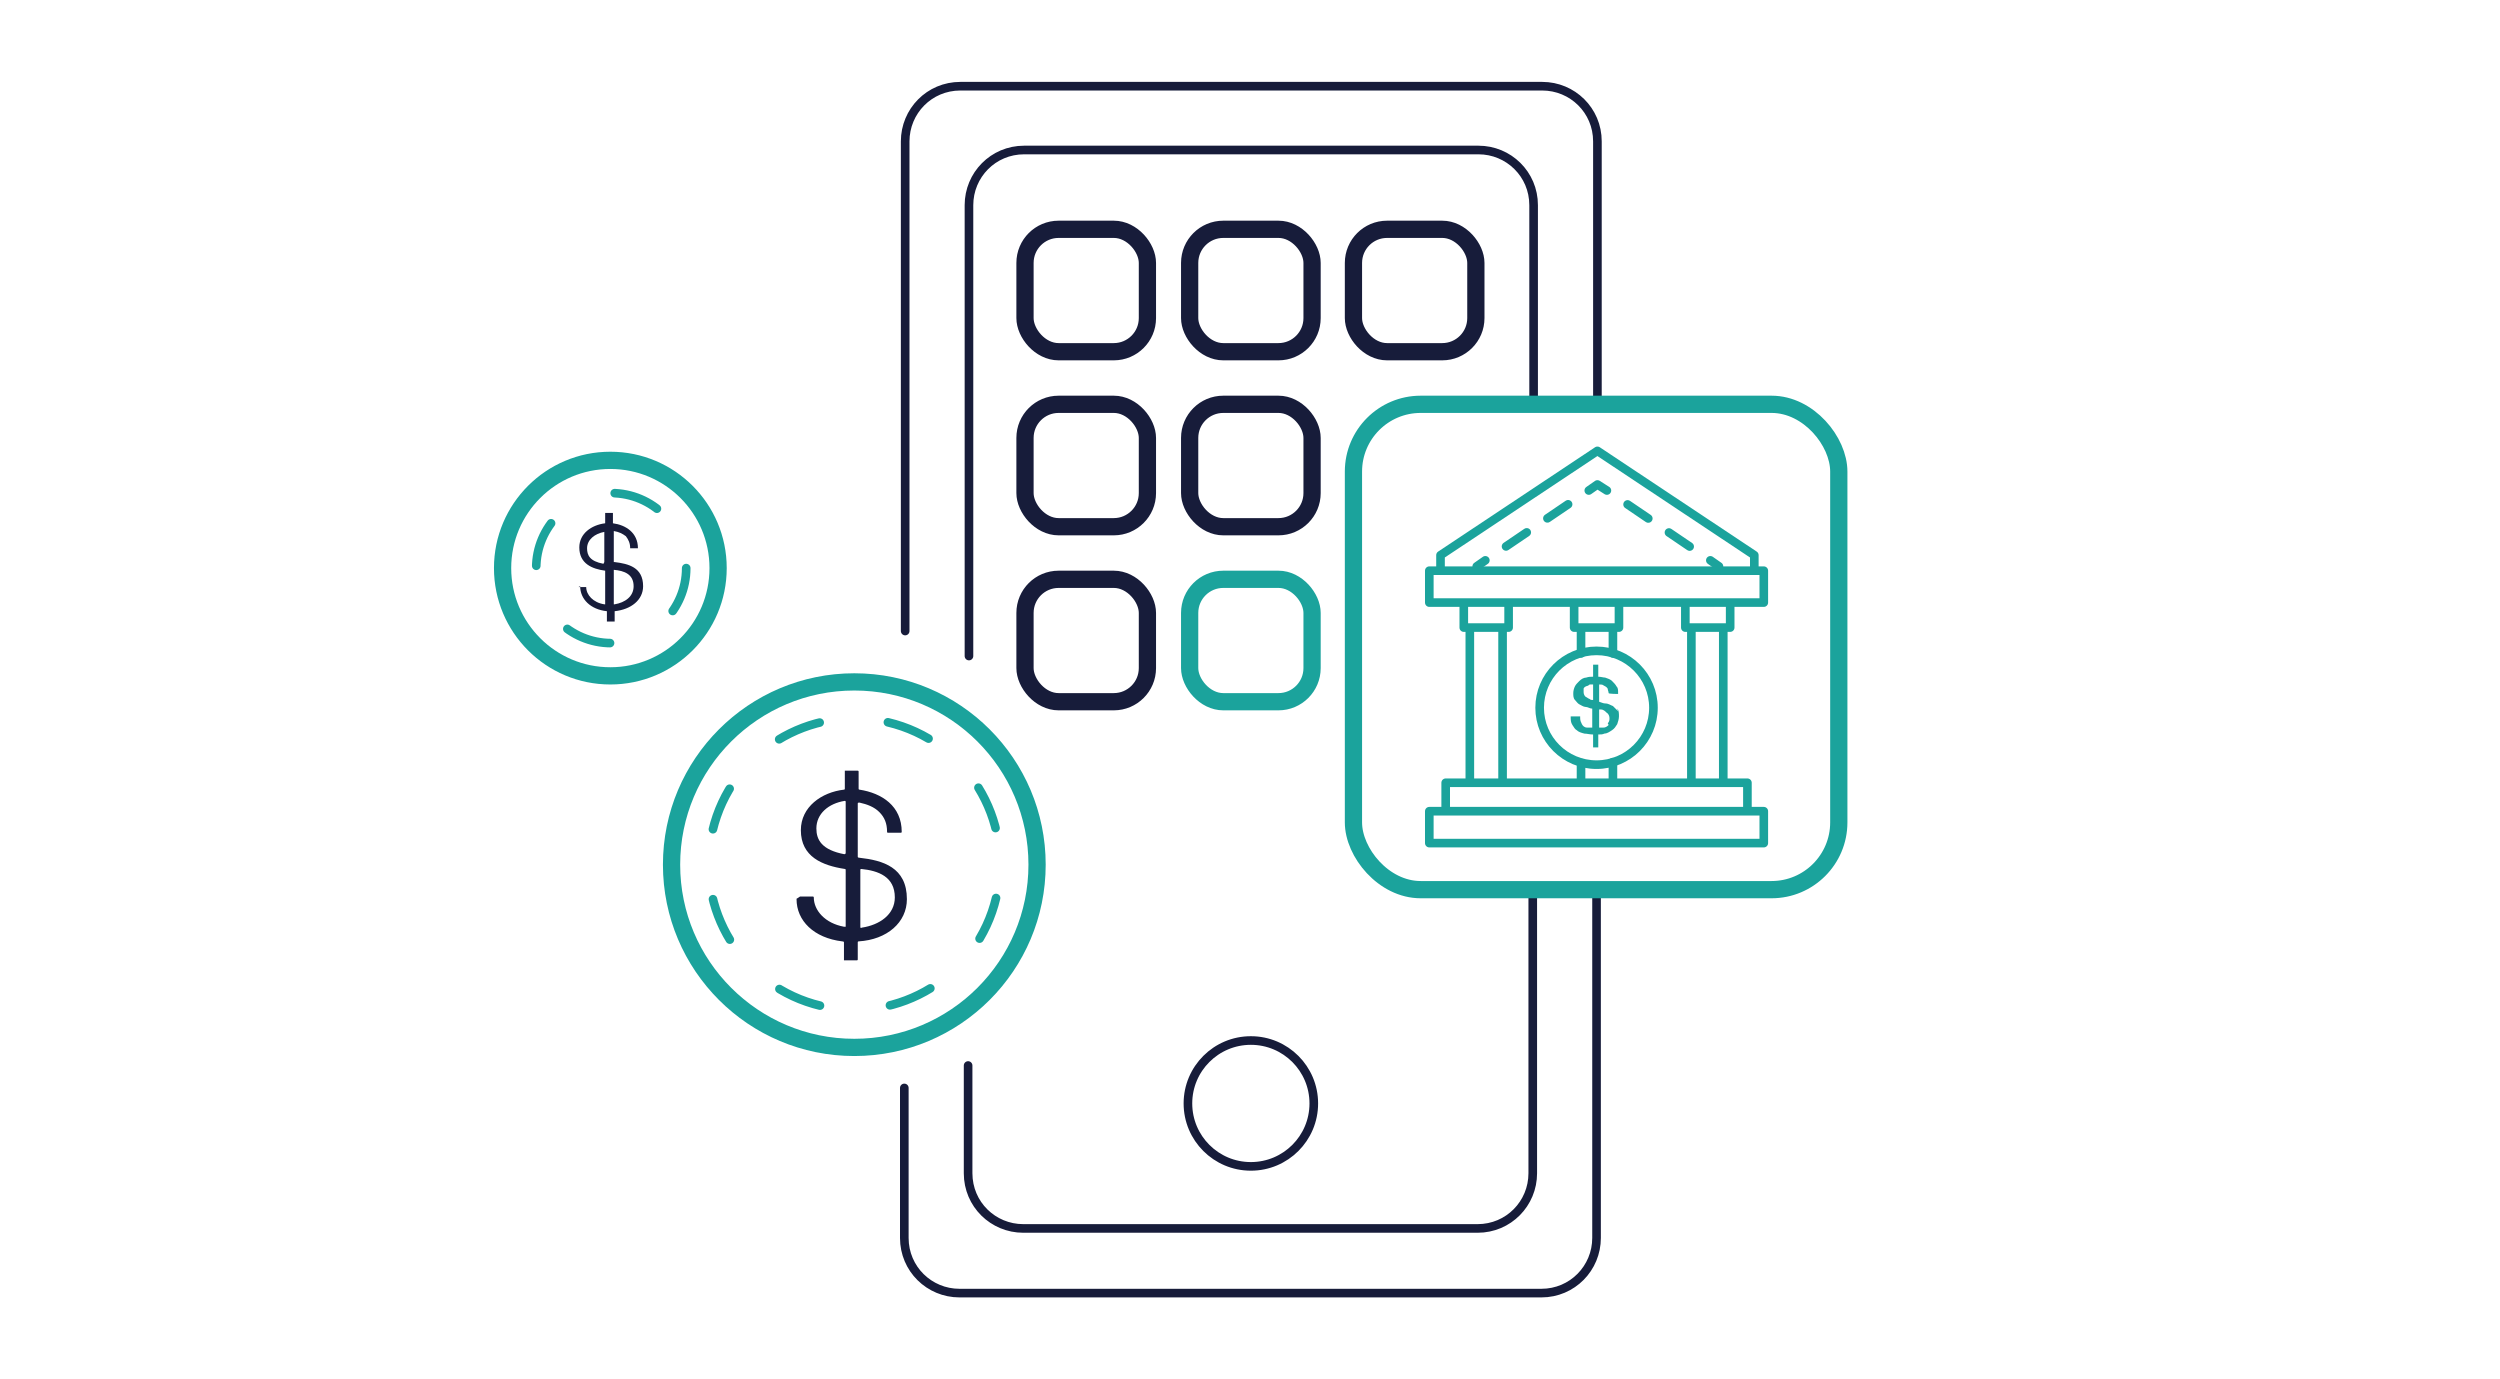 <?xml version="1.0" encoding="UTF-8"?>
<svg id="icons" xmlns="http://www.w3.org/2000/svg" width="290" height="160" version="1.1" viewBox="0 0 290 160">
  <!-- Generator: Adobe Illustrator 29.6.0, SVG Export Plug-In . SVG Version: 2.1.1 Build 207)  -->
  <defs>
    <style>
      .st0 {
        fill: #1ba39c;
      }

      .st1 {
        fill: #171c3a;
      }

      .st2 {
        stroke-dasharray: 5.1 8.2;
      }

      .st2, .st3, .st4, .st5, .st6, .st7, .st8, .st9 {
        fill: none;
        stroke-linecap: round;
        stroke-linejoin: round;
      }

      .st2, .st4, .st5, .st7, .st8, .st9 {
        stroke: #1ba39c;
      }

      .st3, .st6 {
        stroke: #171c3a;
      }

      .st3, .st7 {
        stroke-width: 2px;
      }

      .st4 {
        stroke-dasharray: 2.9 2.9;
      }

      .st8 {
        stroke-dasharray: 5.3 8.5;
      }

      .st9 {
        stroke-width: 1px;
      }
    </style>
  </defs>
  <g>
    <path class="st6" d="M105,73.2V16.4c0-3.5,2.8-6.4,6.4-6.4h67.5c3.5,0,6.4,2.8,6.4,6.4v30.4"/>
    <path class="st6" d="M185.2,103.8v39.8c0,3.5-2.8,6.4-6.4,6.4h-67.5c-3.5,0-6.4-2.8-6.4-6.4v-17.4"/>
    <path class="st6" d="M112.4,76.1V23.8c0-3.5,2.8-6.4,6.4-6.4h52.7c3.5,0,6.4,2.8,6.4,6.4v23"/>
    <path class="st6" d="M177.8,103.6v32.5c0,3.5-2.8,6.4-6.4,6.4h-52.7c-3.5,0-6.4-2.8-6.4-6.4v-12.5"/>
    <circle class="st6" cx="145.1" cy="128" r="7.3"/>
  </g>
  <g>
    <g>
      <rect class="st3" x="118.9" y="26.6" width="14.2" height="14.2" rx="3.9" ry="3.9"/>
      <rect class="st3" x="157" y="26.6" width="14.2" height="14.2" rx="3.9" ry="3.9"/>
      <rect class="st3" x="138" y="26.6" width="14.2" height="14.2" rx="3.9" ry="3.9"/>
    </g>
    <g>
      <rect class="st3" x="118.9" y="46.9" width="14.2" height="14.2" rx="3.9" ry="3.9"/>
      <rect class="st3" x="138" y="46.9" width="14.2" height="14.2" rx="3.9" ry="3.9"/>
    </g>
    <g>
      <rect class="st3" x="118.9" y="67.2" width="14.2" height="14.2" rx="3.9" ry="3.9"/>
      <rect class="st7" x="138" y="67.2" width="14.2" height="14.2" rx="3.9" ry="3.9"/>
    </g>
  </g>
  <g>
    <rect class="st9" x="165.8" y="66.2" width="38.8" height="3.7"/>
    <g>
      <line class="st9" x1="174.3" y1="72.9" x2="174.3" y2="90.6"/>
      <line class="st9" x1="170.5" y1="90.6" x2="170.5" y2="72.9"/>
    </g>
    <g>
      <line class="st9" x1="187.1" y1="88.4" x2="187.1" y2="90.6"/>
      <line class="st9" x1="187.1" y1="72.9" x2="187.1" y2="75.8"/>
      <line class="st9" x1="183.4" y1="75.8" x2="183.4" y2="72.9"/>
      <line class="st9" x1="183.4" y1="90.6" x2="183.4" y2="88.5"/>
    </g>
    <g>
      <line class="st9" x1="199.9" y1="72.9" x2="199.9" y2="90.6"/>
      <line class="st9" x1="196.2" y1="90.6" x2="196.2" y2="72.9"/>
    </g>
    <rect class="st9" x="165.8" y="94.1" width="38.8" height="3.7"/>
    <polyline class="st9" points="167.7 94 167.7 90.8 202.7 90.8 202.7 94"/>
    <polyline class="st9" points="203.5 66.2 203.5 64.4 185.3 52.3 167.1 64.4 167.1 66.2"/>
    <g>
      <polyline class="st5" points="199.4 66.2 199.4 65.7 198.4 65"/>
      <line class="st4" x1="196" y1="63.4" x2="187.6" y2="57.7"/>
      <polyline class="st5" points="186.4 56.9 185.3 56.2 184.3 56.9"/>
      <line class="st4" x1="181.9" y1="58.5" x2="173.5" y2="64.2"/>
      <polyline class="st5" points="172.3 65 171.3 65.7 171.3 66.2"/>
    </g>
    <polyline class="st9" points="175 70.1 175 72.8 169.8 72.8 169.8 70.1"/>
    <polyline class="st9" points="187.8 70.1 187.8 72.8 182.6 72.8 182.6 70.1"/>
    <polyline class="st9" points="200.7 70.1 200.7 72.8 195.5 72.8 195.5 70.1"/>
    <circle class="st9" cx="185.2" cy="82.1" r="6.6"/>
    <path class="st0" d="M187.7,82.5c-.2-.2-.4-.4-.6-.6-.3-.1-.5-.3-.9-.3-.2,0-.4-.1-.7-.2v-2c.2,0,.4,0,.5.1.2.1.4.2.5.4,0,.2.1.3.1.5h0c0,.1,1.1.1,1.1.1,0,0,0,0,0-.1h0c0-.4,0-.6-.2-.8-.1-.2-.3-.4-.5-.6-.2-.2-.5-.3-.8-.4-.2,0-.5-.1-.8-.1v-1.4h-.6v1.4c-.3,0-.5,0-.8.1-.3,0-.6.2-.8.4-.2.2-.4.4-.5.6-.1.2-.2.5-.2.8s0,.6.2.8.3.4.5.5.5.3.7.3c.3,0,.5.2.8.2,0,0,0,0,0,0v2.2c-.2,0-.4,0-.6,0-.3,0-.5-.2-.6-.4-.1-.2-.2-.4-.2-.7h0c0,0,0-.1,0-.2h-1.1s0,0,0,0h0c0,.4,0,.7.2,1s.3.5.5.6c.2.2.5.3.9.4.3,0,.6.1,1,.1v1.5h.6v-1.5c.3,0,.5,0,.7-.1.3,0,.6-.2.9-.4.3-.2.4-.4.6-.7.1-.3.2-.6.2-.9s0-.7-.2-.9ZM184.5,81.1c-.2,0-.4-.2-.6-.3-.1-.1-.2-.3-.2-.5s0-.3,0-.4c0-.1.1-.2.3-.3.1,0,.3-.1.4-.2.1,0,.3,0,.4,0v1.8c-.1,0-.3,0-.4-.1ZM186.6,84.1c-.1.1-.3.3-.6.3-.1,0-.3,0-.5,0v-2.1c0,0,.2,0,.2,0,.3,0,.5.2.7.4.2.1.3.4.3.6s0,.4-.2.6Z"/>
  </g>
  <rect class="st7" x="157" y="46.9" width="56.3" height="56.3" rx="7.8" ry="7.8"/>
  <g>
    <path class="st1" d="M92.8,104h1.5c0,0,.1,0,.1.1,0,1.5,1.3,3,3.5,3.4.1,0,.2,0,.2,0v-6.6c0,0,0-.1-.1-.1-2.6-.4-5.1-1.4-5.1-4.5,0-2.7,2.4-4.4,5-4.7,0,0,.1,0,.1-.1v-2c0,0,0-.1,0-.1h1.5c0,0,.1,0,.1.1v2c0,0,0,.1.1.1,2.6.4,4.9,1.9,4.9,4.9,0,0,0,.1-.1.1h-1.5c0,0-.1,0-.1-.1,0-1-.3-1.7-.9-2.3-.6-.6-1.4-.9-2.3-1.1-.1,0-.2,0-.2.1v6.2c0,0,0,.1.2.1,2.7.3,5.5,1.1,5.5,4.8,0,2.7-2.3,4.7-5.6,4.9,0,0-.1,0-.1.1v2c0,0,0,.1-.1.1h-1.5c0,0,0,0,0-.1v-2c0,0,0-.1-.2-.1-3.3-.4-5.3-2.4-5.3-4.9,0,0,0-.1.1-.1ZM97.9,99.1c0,0,.1,0,.2-.1v-6c0,0,0-.1-.1-.1-1.9.3-3.3,1.5-3.3,3.2,0,1.3.6,2.5,3.3,3ZM99.8,107.5c0,.1,0,.2.2.1,2-.3,3.8-1.5,3.8-3.5,0-2.4-1.9-3.1-3.9-3.3,0,0-.1,0-.1.1v6.5Z"/>
    <circle class="st2" cx="99.1" cy="100.3" r="16.9" transform="translate(-21.3 173.6) rotate(-76.7)"/>
    <circle class="st7" cx="99.1" cy="100.3" r="21.2"/>
  </g>
  <g>
    <path class="st1" d="M67.1,68.1h.9s0,0,0,0c0,.9.8,1.8,2.1,2,0,0,0,0,.1,0v-3.9s0,0,0,0c-1.5-.2-3-.8-3-2.7,0-1.6,1.4-2.6,3-2.8,0,0,0,0,0,0v-1.2s0,0,0,0h.9s0,0,0,0v1.2s0,0,0,0c1.5.2,2.9,1.1,2.9,2.9,0,0,0,0,0,0h-.9s0,0,0,0c0-.6-.2-1-.5-1.4-.4-.3-.8-.5-1.4-.6,0,0,0,0,0,0v3.6c0,0,0,0,.1,0,1.6.2,3.3.6,3.3,2.8,0,1.6-1.4,2.7-3.3,2.9,0,0,0,0,0,0v1.2s0,0,0,0h-.9s0,0,0,0v-1.2s0,0,0,0c-1.9-.2-3.1-1.4-3.1-2.9s0,0,0,0ZM70.1,65.2c0,0,0,0,0,0v-3.5s0,0,0,0c-1.1.2-2,.9-2,1.9,0,.8.3,1.5,1.9,1.8ZM71.2,70.1c0,0,0,0,.1,0,1.2-.2,2.2-.9,2.2-2.1,0-1.4-1.1-1.8-2.3-1.9,0,0,0,0,0,0v3.9Z"/>
    <path class="st8" d="M79.6,65.9c0,4.8-3.9,8.7-8.7,8.7s-8.7-3.9-8.7-8.7,3.9-8.7,8.7-8.7,8.7,3.9,8.7,8.7Z"/>
    <circle class="st7" cx="70.8" cy="65.9" r="12.5"/>
  </g>
</svg>
